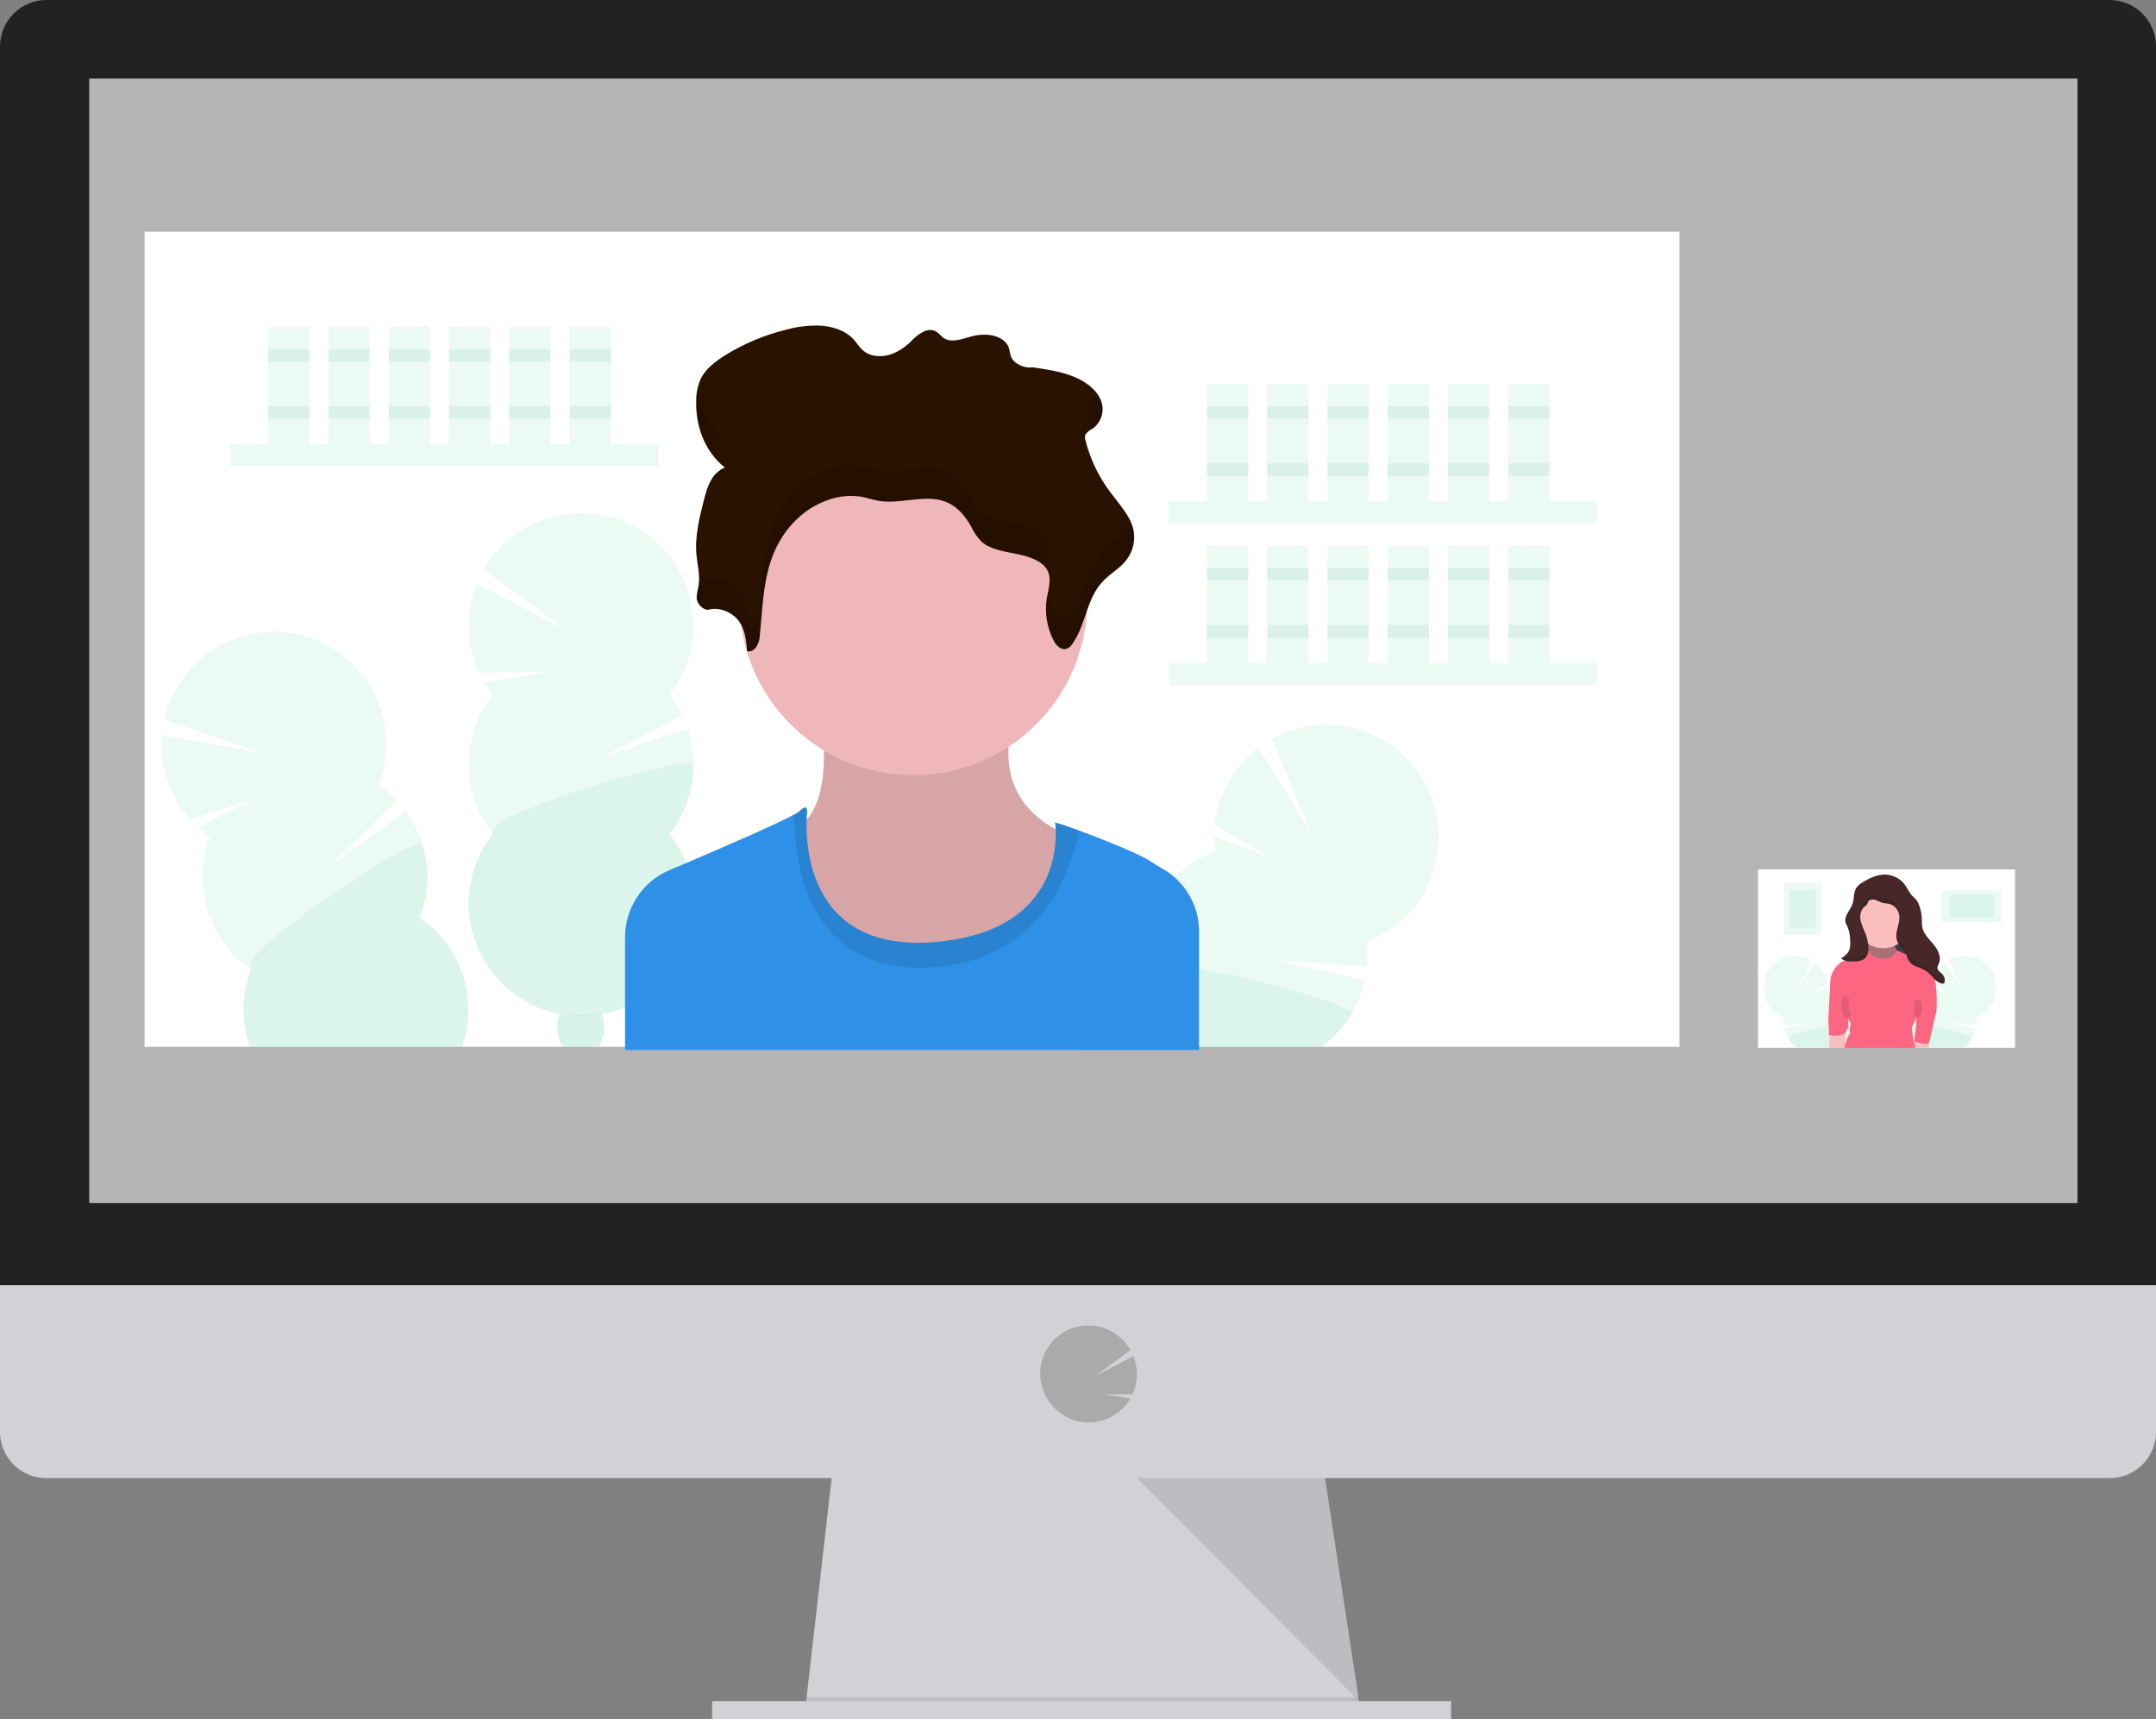 <?xml version="1.0" encoding="UTF-8"?> <svg xmlns="http://www.w3.org/2000/svg" xmlns:xlink="http://www.w3.org/1999/xlink" width="290.173px" height="231.323px" viewBox="0 0 290.173 231.323" version="1.1"><rect x="0" y="0" width="290.173" height="231.323" fill="#808080" stroke="none"/><title>Step-2-to-better-more-effective-marketing-1</title><g id="Page-1" stroke="none" stroke-width="1" fill="none" fill-rule="evenodd"><g id="MacBook-Pro-14&quot;" transform="translate(-602, -6693)"><g id="3-STEPS" transform="translate(161, 6561)"><g id="Step-2-to-better-more-effective-marketing-1" transform="translate(441, 132)"><g id="Group" fill-rule="nonzero"><ellipse id="Oval" fill="#3F3D56" transform="translate(266.945, 68.23) rotate(-60.79) translate(-266.945, -68.23) " cx="266.945" cy="68.23" rx="5.4" ry="4.124"></ellipse><ellipse id="Oval" fill="#3F3D56" transform="translate(270.164, 62.469) rotate(-60.79) translate(-270.164, -62.469) " cx="270.164" cy="62.469" rx="5.4" ry="4.124"></ellipse><ellipse id="Oval" fill="#3F3D56" transform="translate(273.387, 56.71) rotate(-60.79) translate(-273.387, -56.71) " cx="273.387" cy="56.71" rx="5.4" ry="4.124"></ellipse><ellipse id="Oval" fill="#3F3D56" transform="translate(276.606, 50.945) rotate(-60.79) translate(-276.606, -50.945) " cx="276.606" cy="50.945" rx="5.4" ry="4.124"></ellipse><ellipse id="Oval" fill="#3F3D56" transform="translate(279.823, 45.187) rotate(-60.79) translate(-279.823, -45.187) " cx="279.823" cy="45.187" rx="5.4" ry="4.124"></ellipse><ellipse id="Oval" fill="#3F3D56" transform="translate(283.046, 39.426) rotate(-60.79) translate(-283.046, -39.426) " cx="283.046" cy="39.426" rx="5.4" ry="4.124"></ellipse><polygon id="Path" fill="#D0D2D5" points="183.282 231.323 108.336 230.363 108.555 228.441 112.18 196.733 177.997 196.733 182.84 228.441 183.209 230.843"></polygon><polygon id="Path" fill="#000000" opacity="0.1" points="183.209 230.843 145.809 230.843 108.336 230.363 108.555 228.441 182.84 228.441"></polygon><polygon id="Path" fill="#D0D2D5" points="95.845 228.921 195.292 228.921 195.292 231.323 95.845 231.323"></polygon><path d="M290.173,6.288 C290.19,2.834 287.405,0.019 283.95,7.10542736e-15 L6.226,7.10542736e-15 C4.567,0.008 2.979,0.675 1.811,1.854 C0.643,3.034 -0.008,4.628 -8.65973959e-15,6.288 L-8.65973959e-15,174.626 L290.173,174.626 L290.173,6.288 Z" id="Path" fill="#222222"></path><path d="M4.63013713e-05,172.951 L4.63013713e-05,192.671 C-0.005,194.325 0.649,195.913 1.817,197.085 C2.985,198.256 4.572,198.914 6.226,198.912 L283.95,198.912 C287.387,198.912 290.173,196.127 290.173,192.69 L290.173,172.951 L4.63013713e-05,172.951 Z" id="Path" fill="#D0D2D5"></path><polygon id="Path" fill="#B5B5B5" points="12.011 10.569 279.604 10.569 279.604 161.901 12.011 161.901"></polygon><path d="M146.528,191.414 C148.519,191.415 150.4,190.503 151.632,188.939 C151.815,188.703 151.983,188.455 152.135,188.197 L148.576,187.613 L152.42,187.64 C153.169,186.018 153.213,184.158 152.543,182.501 L147.381,185.192 L152.143,181.694 C150.951,179.556 148.656,178.271 146.21,178.372 C143.764,178.474 141.584,179.945 140.573,182.175 C139.563,184.405 139.895,187.014 141.431,188.92 C142.657,190.49 144.536,191.41 146.528,191.414 L146.528,191.414 Z" id="Path" fill="#AAAAAA"></path><polygon id="Path" fill="#000000" opacity="0.1" points="153.015 198.893 182.913 228.921 178.328 198.893"></polygon><polygon id="Path" fill="#FFFFFF" points="19.459 31.177 226.039 31.177 226.039 140.87 19.459 140.87"></polygon><polygon id="Path" fill="#3DCB94" opacity="0.1" points="30.981 59.772 88.601 59.772 88.601 62.758 30.981 62.758"></polygon><polygon id="Path" fill="#3DCB94" opacity="0.1" points="36.104 43.979 41.654 43.979 41.654 59.772 36.104 59.772"></polygon><polygon id="Path" fill="#3DCB94" opacity="0.1" points="44.214 43.979 49.764 43.979 49.764 59.772 44.214 59.772"></polygon><polygon id="Path" fill="#3DCB94" opacity="0.1" points="52.323 43.979 57.873 43.979 57.873 59.772 52.323 59.772"></polygon><polygon id="Path" fill="#3DCB94" opacity="0.1" points="60.433 43.979 65.983 43.979 65.983 59.772 60.433 59.772"></polygon><polygon id="Path" fill="#3DCB94" opacity="0.1" points="68.542 43.979 74.092 43.979 74.092 59.772 68.542 59.772"></polygon><polygon id="Path" fill="#3DCB94" opacity="0.1" points="76.652 43.979 82.202 43.979 82.202 59.772 76.652 59.772"></polygon><polygon id="Path" fill="#34A67A" opacity="0.1" points="36.104 46.97 41.654 46.97 41.654 48.676 36.104 48.676"></polygon><polygon id="Path" fill="#34A67A" opacity="0.1" points="44.214 46.97 49.764 46.97 49.764 48.676 44.214 48.676"></polygon><polygon id="Path" fill="#34A67A" opacity="0.1" points="52.323 46.97 57.873 46.97 57.873 48.676 52.323 48.676"></polygon><polygon id="Path" fill="#34A67A" opacity="0.1" points="60.433 46.97 65.983 46.97 65.983 48.676 60.433 48.676"></polygon><polygon id="Path" fill="#34A67A" opacity="0.1" points="68.542 46.97 74.092 46.97 74.092 48.676 68.542 48.676"></polygon><polygon id="Path" fill="#34A67A" opacity="0.1" points="76.652 46.97 82.202 46.97 82.202 48.676 76.652 48.676"></polygon><polygon id="Path" fill="#34A67A" opacity="0.1" points="36.104 54.652 41.654 54.652 41.654 56.359 36.104 56.359"></polygon><polygon id="Path" fill="#34A67A" opacity="0.1" points="44.214 54.652 49.764 54.652 49.764 56.359 44.214 56.359"></polygon><polygon id="Path" fill="#34A67A" opacity="0.1" points="52.323 54.652 57.873 54.652 57.873 56.359 52.323 56.359"></polygon><polygon id="Path" fill="#34A67A" opacity="0.1" points="60.433 54.652 65.983 54.652 65.983 56.359 60.433 56.359"></polygon><polygon id="Path" fill="#34A67A" opacity="0.1" points="68.542 54.652 74.092 54.652 74.092 56.359 68.542 56.359"></polygon><polygon id="Path" fill="#34A67A" opacity="0.1" points="76.652 54.652 82.202 54.652 82.202 56.359 76.652 56.359"></polygon><polygon id="Path" fill="#3DCB94" opacity="0.1" points="157.32 67.455 214.939 67.455 214.939 70.441 157.32 70.441"></polygon><polygon id="Path" fill="#3DCB94" opacity="0.1" points="162.443 51.662 167.993 51.662 167.993 67.455 162.443 67.455"></polygon><polygon id="Path" fill="#3DCB94" opacity="0.1" points="170.552 51.662 176.102 51.662 176.102 67.455 170.552 67.455"></polygon><polygon id="Path" fill="#3DCB94" opacity="0.1" points="178.662 51.662 184.212 51.662 184.212 67.455 178.662 67.455"></polygon><polygon id="Path" fill="#3DCB94" opacity="0.1" points="186.771 51.662 192.321 51.662 192.321 67.455 186.771 67.455"></polygon><polygon id="Path" fill="#3DCB94" opacity="0.1" points="194.881 51.662 200.431 51.662 200.431 67.455 194.881 67.455"></polygon><polygon id="Path" fill="#3DCB94" opacity="0.1" points="202.99 51.662 208.54 51.662 208.54 67.455 202.99 67.455"></polygon><polygon id="Path" fill="#34A67A" opacity="0.1" points="162.443 54.652 167.993 54.652 167.993 56.359 162.443 56.359"></polygon><polygon id="Path" fill="#34A67A" opacity="0.1" points="170.552 54.652 176.102 54.652 176.102 56.359 170.552 56.359"></polygon><polygon id="Path" fill="#34A67A" opacity="0.1" points="178.662 54.652 184.212 54.652 184.212 56.359 178.662 56.359"></polygon><polygon id="Path" fill="#34A67A" opacity="0.1" points="186.771 54.652 192.321 54.652 192.321 56.359 186.771 56.359"></polygon><polygon id="Path" fill="#34A67A" opacity="0.1" points="194.881 54.652 200.431 54.652 200.431 56.359 194.881 56.359"></polygon><polygon id="Path" fill="#34A67A" opacity="0.1" points="202.99 54.652 208.54 54.652 208.54 56.359 202.99 56.359"></polygon><polygon id="Path" fill="#34A67A" opacity="0.1" points="162.443 62.335 167.993 62.335 167.993 64.042 162.443 64.042"></polygon><polygon id="Path" fill="#34A67A" opacity="0.1" points="170.552 62.335 176.102 62.335 176.102 64.042 170.552 64.042"></polygon><polygon id="Path" fill="#34A67A" opacity="0.1" points="178.662 62.335 184.212 62.335 184.212 64.042 178.662 64.042"></polygon><polygon id="Path" fill="#34A67A" opacity="0.1" points="186.771 62.335 192.321 62.335 192.321 64.042 186.771 64.042"></polygon><polygon id="Path" fill="#34A67A" opacity="0.1" points="194.881 62.335 200.431 62.335 200.431 64.042 194.881 64.042"></polygon><polygon id="Path" fill="#34A67A" opacity="0.1" points="202.99 62.335 208.54 62.335 208.54 64.042 202.99 64.042"></polygon><polygon id="Path" fill="#3DCB94" opacity="0.1" points="157.32 89.223 214.939 89.223 214.939 92.21 157.32 92.21"></polygon><polygon id="Path" fill="#3DCB94" opacity="0.1" points="162.443 73.431 167.993 73.431 167.993 89.223 162.443 89.223"></polygon><polygon id="Path" fill="#3DCB94" opacity="0.1" points="170.552 73.431 176.102 73.431 176.102 89.223 170.552 89.223"></polygon><polygon id="Path" fill="#3DCB94" opacity="0.1" points="178.662 73.431 184.212 73.431 184.212 89.223 178.662 89.223"></polygon><polygon id="Path" fill="#3DCB94" opacity="0.1" points="186.771 73.431 192.321 73.431 192.321 89.223 186.771 89.223"></polygon><polygon id="Path" fill="#3DCB94" opacity="0.1" points="194.881 73.431 200.431 73.431 200.431 89.223 194.881 89.223"></polygon><polygon id="Path" fill="#3DCB94" opacity="0.1" points="202.99 73.431 208.54 73.431 208.54 89.223 202.99 89.223"></polygon><polygon id="Path" fill="#34A67A" opacity="0.1" points="162.443 76.417 167.993 76.417 167.993 78.124 162.443 78.124"></polygon><polygon id="Path" fill="#34A67A" opacity="0.1" points="170.552 76.417 176.102 76.417 176.102 78.124 170.552 78.124"></polygon><polygon id="Path" fill="#34A67A" opacity="0.1" points="178.662 76.417 184.212 76.417 184.212 78.124 178.662 78.124"></polygon><polygon id="Path" fill="#34A67A" opacity="0.1" points="186.771 76.417 192.321 76.417 192.321 78.124 186.771 78.124"></polygon><polygon id="Path" fill="#34A67A" opacity="0.1" points="194.881 76.417 200.431 76.417 200.431 78.124 194.881 78.124"></polygon><polygon id="Path" fill="#34A67A" opacity="0.1" points="202.99 76.417 208.54 76.417 208.54 78.124 202.99 78.124"></polygon><polygon id="Path" fill="#34A67A" opacity="0.1" points="162.443 84.1 167.993 84.1 167.993 85.807 162.443 85.807"></polygon><polygon id="Path" fill="#34A67A" opacity="0.1" points="170.552 84.1 176.102 84.1 176.102 85.807 170.552 85.807"></polygon><polygon id="Path" fill="#34A67A" opacity="0.1" points="178.662 84.1 184.212 84.1 184.212 85.807 178.662 85.807"></polygon><polygon id="Path" fill="#34A67A" opacity="0.1" points="186.771 84.1 192.321 84.1 192.321 85.807 186.771 85.807"></polygon><polygon id="Path" fill="#34A67A" opacity="0.1" points="194.881 84.1 200.431 84.1 200.431 85.807 194.881 85.807"></polygon><polygon id="Path" fill="#34A67A" opacity="0.1" points="202.99 84.1 208.54 84.1 208.54 85.807 202.99 85.807"></polygon><path d="M66.321,93.547 C65.89,92.998 65.497,92.42 65.145,91.818 L73.443,90.457 L64.453,90.53 C62.714,86.745 62.61,82.411 64.165,78.547 L76.202,84.792 L65.103,76.633 C67.929,71.722 73.264,68.804 78.923,69.071 C84.583,69.339 89.618,72.747 91.969,77.902 C94.321,83.058 93.593,89.094 90.084,93.543 C90.759,94.396 91.341,95.318 91.818,96.295 L81.056,101.887 L92.536,98.044 C94.176,102.884 93.26,108.225 90.1,112.241 C94.978,118.441 94.271,127.349 88.477,132.702 C82.682,138.055 73.746,138.055 67.952,132.702 C62.157,127.349 61.451,118.441 66.329,112.241 C62.014,106.755 62.014,99.029 66.329,93.543 L66.321,93.547 Z" id="Path" fill="#3DCB94" opacity="0.1"></path><path d="M93.328,102.898 C93.333,106.289 92.192,109.583 90.092,112.245 C94.97,118.445 94.263,127.353 88.469,132.706 C82.674,138.059 73.739,138.059 67.944,132.706 C62.149,127.353 61.443,118.445 66.321,112.245 C64.295,109.674 93.328,101.199 93.328,102.898 Z" id="Path" fill="#3DCB94" opacity="0.1"></path><path d="M80.634,140.743 C80.66,140.786 80.68,140.828 80.707,140.87 L75.572,140.87 C75.599,140.828 75.618,140.786 75.645,140.743 C75.204,139.974 74.976,139.101 74.984,138.214 C74.983,137.608 75.088,137.006 75.295,136.435 C75.58,136.481 75.933,136.531 76.341,136.573 C77.532,136.692 78.731,136.692 79.923,136.573 C80.261,136.539 80.618,136.489 80.979,136.435 C80.98,136.444 80.98,136.453 80.979,136.462 C81.182,137.024 81.285,137.617 81.283,138.214 C81.295,139.1 81.07,139.973 80.634,140.743 L80.634,140.743 Z" id="Path" fill="#3DCB94" opacity="0.2"></path><path d="M62.182,140.878 L33.626,140.878 C33.56,140.713 33.503,140.54 33.453,140.371 C32.446,137.132 32.564,133.648 33.787,130.486 C28.043,126.518 25.762,119.134 28.268,112.618 C27.694,112.219 27.147,111.783 26.631,111.311 L34.156,107.56 L25.604,110.273 C22.823,107.17 21.444,103.057 21.792,98.905 L35.136,101.314 L22.122,96.795 C23.376,91.269 27.614,86.908 33.101,85.496 C38.588,84.083 44.405,85.857 48.171,90.09 C51.937,94.323 53.02,100.307 50.978,105.592 C51.872,106.212 52.698,106.924 53.442,107.718 L44.802,116.242 L54.637,109.17 C57.632,113.313 58.331,118.688 56.497,123.46 C62.093,127.328 64.418,134.454 62.182,140.878 Z" id="Path" fill="#3DCB94" opacity="0.1"></path><path d="M62.182,140.878 L33.626,140.878 C33.56,140.713 33.503,140.54 33.453,140.371 C32.446,137.132 32.564,133.648 33.787,130.486 C31.097,128.621 56.332,111.957 56.847,113.575 C57.85,116.815 57.732,120.299 56.513,123.464 C62.1,127.335 64.419,134.459 62.182,140.878 L62.182,140.878 Z" id="Path" fill="#3DCB94" opacity="0.1"></path><path d="M191.491,120.389 C189.756,123.303 187.088,125.546 183.92,126.754 C184.055,127.833 184.077,128.925 183.985,130.009 L171.871,129.283 L183.701,131.869 C182.919,135.484 180.842,138.688 177.863,140.878 L161.375,140.878 L161.375,141.305 L144.591,141.305 C144.625,141.158 144.66,141.016 144.698,140.878 C145.949,136.175 149.38,132.358 153.922,130.612 C153.04,123.687 157.009,117.056 163.531,114.563 C163.44,113.871 163.398,113.173 163.404,112.476 L171.225,115.55 L163.492,111.007 C163.939,106.87 166.066,103.098 169.376,100.577 L176.502,112.107 L171.164,99.424 C177.143,96.098 184.611,97.202 189.372,102.116 C194.133,107.03 195.001,114.529 191.487,120.401 L191.491,120.389 Z" id="Path" fill="#3DCB94" opacity="0.1"></path><path d="M181.894,136.439 C180.865,138.176 179.493,139.687 177.863,140.878 L161.375,140.878 L161.375,141.305 L144.591,141.305 C144.625,141.158 144.66,141.016 144.698,140.878 C145.949,136.175 149.38,132.358 153.922,130.612 C153.78,129.509 157.039,129.659 161.378,130.389 C169.861,131.811 182.471,135.474 181.894,136.439 L181.894,136.439 Z" id="Path" fill="#3DCB94" opacity="0.1"></path><path d="M110.439,96.088 C110.439,96.088 112.495,107.299 107.883,110.954 C103.271,114.609 111.78,136.543 125.916,133.987 C140.052,131.431 145.778,113.025 145.778,113.025 C145.778,113.025 131.642,110.104 136.881,95.238 L110.439,96.088 Z" id="Path" fill="#EFB7B9"></path><path d="M110.439,96.088 C110.439,96.088 112.495,107.299 107.883,110.954 C103.271,114.609 111.78,136.543 125.916,133.987 C140.052,131.431 145.778,113.025 145.778,113.025 C145.778,113.025 131.642,110.104 136.881,95.238 L110.439,96.088 Z" id="Path" fill="#000000" opacity="0.1"></path><circle id="Oval" fill="#EFB7B9" cx="122.93" cy="80.918" r="23.394"></circle><path d="M161.375,125.393 L161.375,141.297 L84.123,141.297 L84.123,126.119 C84.125,122.184 86.48,118.63 90.104,117.095 L92.321,116.154 C97.925,113.767 104.731,110.804 106.957,109.57 C107.2,109.449 107.43,109.3 107.641,109.128 C108.859,107.91 108.617,109.493 108.617,109.493 C108.617,109.493 108.582,109.793 108.559,110.316 C108.429,113.894 108.944,127.968 125.432,126.796 C141.52,125.643 142.227,114.789 142.081,111.595 C142.072,111.3 142.046,111.004 142.004,110.711 C142.004,110.627 143.388,111.096 145.263,111.772 C148.634,113.014 153.588,115.012 154.922,115.954 C155.337,116.242 155.84,116.55 156.386,116.853 C159.48,118.58 161.393,121.85 161.382,125.393 L161.375,125.393 Z" id="Path" fill="#2E91E7"></path><path d="M145.259,111.772 C143.899,118.083 139.625,129.905 124.209,130.22 C107.794,130.543 106.849,114.217 106.949,109.585 C107.195,109.464 107.426,109.314 107.637,109.14 C108.855,107.921 108.613,109.505 108.613,109.505 C108.613,109.505 106.542,128.149 125.428,126.8 C144.314,125.451 142,110.715 142,110.715 C142,110.627 143.384,111.08 145.259,111.772 L145.259,111.772 Z" id="Path" fill="#000000" opacity="0.1"></path><path d="M95.238,82.075 C96.776,81.575 98.609,82.421 99.466,83.612 C100.323,84.803 100.442,86.245 100.546,87.624 C101.564,87.84 102.137,86.687 102.229,85.822 C102.614,82.282 102.633,78.677 103.82,75.264 C105.008,71.851 107.602,68.546 111.592,67.232 C112.948,66.761 114.398,66.623 115.819,66.828 C116.661,66.97 117.457,67.262 118.298,67.401 C121.208,67.881 124.379,66.501 127.111,67.462 C128.821,68.066 129.924,69.461 130.709,70.86 C131.058,71.611 131.531,72.298 132.107,72.893 C133.26,73.931 135.09,74.204 136.75,74.53 C138.411,74.857 140.232,75.418 140.943,76.702 C141.585,77.855 141.112,79.2 140.897,80.46 C140.569,82.447 140.902,84.486 141.847,86.264 C142.154,86.848 142.777,87.509 143.511,87.321 C143.845,87.208 144.127,86.979 144.306,86.675 C146.228,83.985 146.166,80.495 148.561,78.093 C149.364,77.29 150.398,76.659 151.178,75.841 C152.378,74.63 152.887,72.896 152.535,71.229 C152.104,69.38 150.613,67.839 149.433,66.232 C147.882,64.174 146.753,61.829 146.109,59.334 C145.995,59.045 145.995,58.723 146.109,58.434 C146.335,58.14 146.625,57.902 146.958,57.739 C148.308,56.844 148.78,55.085 148.061,53.634 C147.392,52.239 145.89,51.205 144.241,50.582 C142.592,49.96 140.782,49.694 138.991,49.429 C137.815,49.602 136.435,48.93 136.07,47.988 C135.909,47.569 135.909,47.116 135.743,46.697 C135.424,45.893 134.506,45.325 133.518,45.129 C132.513,44.964 131.484,45.036 130.512,45.34 C129.406,45.651 128.122,46.109 127.157,45.578 C126.65,45.29 126.366,44.767 125.82,44.533 C124.713,44.06 123.545,45.013 122.745,45.801 C121.969,46.622 121.02,47.259 119.966,47.665 C118.856,48.05 117.487,48.05 116.53,47.438 C115.762,46.95 115.377,46.166 114.766,45.544 C113.763,44.518 112.176,43.96 110.592,43.833 C109.004,43.75 107.413,43.924 105.88,44.348 C102.954,45.057 100.159,46.225 97.598,47.807 C96.318,48.611 95.092,49.548 94.423,50.759 C93.948,51.703 93.703,52.746 93.709,53.803 C93.589,57.112 94.689,60.602 97.552,62.919 C95.807,63.65 95.215,65.437 94.808,67.024 C94.154,69.553 93.497,72.128 93.743,74.711 C93.866,76.044 94.231,77.378 94.035,78.704 C93.943,79.346 93.72,79.976 93.774,80.626 C93.92,81.363 94.5,81.937 95.238,82.075 L95.238,82.075 Z" id="Path" fill="#291200"></path><g opacity="0.1" transform="translate(93.396, 52.319)" fill="#000000" id="Path"><path d="M58.801,17.91 C58.548,18.458 58.206,18.96 57.79,19.397 C57.022,20.216 55.976,20.846 55.173,21.653 C52.778,24.052 52.828,27.553 50.918,30.236 C50.739,30.538 50.457,30.766 50.123,30.877 C49.389,31.066 48.766,30.405 48.459,29.821 C48.085,29.11 47.805,28.354 47.625,27.572 C47.584,27.767 47.545,27.963 47.509,28.16 C47.181,30.146 47.514,32.186 48.459,33.964 C48.766,34.548 49.389,35.209 50.123,35.021 C50.457,34.908 50.739,34.679 50.918,34.375 C52.84,31.685 52.778,28.195 55.173,25.793 C55.976,24.989 57.01,24.359 57.79,23.541 C58.99,22.329 59.499,20.596 59.147,18.928 C59.065,18.579 58.949,18.237 58.801,17.91 L58.801,17.91 Z"></path><path d="M53.578,1.314 C53.244,1.475 52.953,1.712 52.729,2.006 C52.615,2.295 52.615,2.617 52.729,2.906 C52.95,3.777 53.234,4.631 53.578,5.461 C54.945,4.558 55.413,2.772 54.666,1.314 C54.557,1.086 54.429,0.867 54.281,0.661 C54.081,0.913 53.844,1.133 53.578,1.314 Z"></path><path d="M4.152,6.495 C2.17,4.856 0.863,2.543 0.482,-8.8817842e-16 C0.383,0.507 0.326,1.021 0.313,1.537 C0.19,3.98 0.835,6.399 2.158,8.455 C2.56,7.58 3.27,6.882 4.152,6.495 Z"></path><path d="M47.509,24.017 C47.724,22.756 48.197,21.415 47.555,20.258 C46.844,18.975 45.026,18.41 43.362,18.087 C41.698,17.764 39.88,17.487 38.72,16.45 C38.143,15.855 37.67,15.168 37.321,14.416 C36.552,13.017 35.433,11.622 33.723,11.019 C30.991,10.058 27.82,11.438 24.91,10.957 C24.069,10.819 23.273,10.527 22.431,10.385 C21.012,10.173 19.562,10.305 18.204,10.769 C14.214,12.083 11.62,15.381 10.432,18.802 C9.245,22.222 9.218,25.82 8.841,29.359 C8.749,30.224 8.176,31.377 7.158,31.162 C7.054,29.782 6.927,28.341 6.078,27.149 C5.229,25.958 3.415,25.109 1.85,25.612 C1.377,25.505 0.957,25.233 0.667,24.843 C0.72,25.355 0.712,25.871 0.643,26.381 C0.551,27.023 0.328,27.653 0.382,28.302 C0.526,29.04 1.105,29.615 1.843,29.755 C3.38,29.256 5.213,30.101 6.07,31.293 C6.927,32.484 7.046,33.925 7.15,35.305 C8.169,35.52 8.741,34.367 8.834,33.502 C9.218,29.963 9.237,26.358 10.425,22.945 C11.612,19.532 14.207,16.227 18.196,14.912 C19.553,14.442 21.003,14.303 22.424,14.509 C23.265,14.651 24.061,14.943 24.903,15.081 C27.812,15.562 30.983,14.182 33.715,15.143 C35.426,15.746 36.529,17.141 37.313,18.54 C37.662,19.291 38.135,19.979 38.712,20.573 C39.865,21.611 41.694,21.884 43.355,22.211 C45.015,22.537 46.702,23.06 47.463,24.252 C47.482,24.186 47.494,24.102 47.509,24.017 Z"></path><path d="M0.651,22.272 C0.741,21.228 0.679,20.177 0.467,19.151 C0.302,20.234 0.266,21.331 0.359,22.422 C0.382,22.703 0.421,22.979 0.459,23.26 C0.505,22.929 0.59,22.603 0.651,22.272 L0.651,22.272 Z"></path></g><polygon id="Path" fill="#FFFFFF" points="236.608 117.003 271.198 117.003 271.198 141.005 236.608 141.005"></polygon><path d="M268.116,135.113 C267.622,135.943 266.862,136.581 265.96,136.923 C265.999,137.23 266.005,137.541 265.979,137.849 L262.52,137.642 L265.887,138.38 C265.662,139.406 265.072,140.316 264.226,140.939 L259.545,140.939 L259.545,141.062 L254.772,141.062 C254.772,141.02 254.772,140.982 254.803,140.939 C254.905,140.549 255.063,140.175 255.271,139.829 C255.765,139 256.523,138.362 257.424,138.018 C257.171,136.048 258.3,134.161 260.156,133.453 C260.13,133.256 260.118,133.059 260.122,132.861 L262.347,133.737 L260.145,132.446 C260.27,131.266 260.878,130.191 261.824,129.475 L263.85,132.757 L262.332,129.144 C264.032,128.219 266.141,128.542 267.486,129.934 C268.831,131.327 269.081,133.446 268.097,135.113 L268.116,135.113 Z" id="Path" fill="#3DCB94" opacity="0.1"></path><path d="M265.383,139.69 C265.089,140.185 264.696,140.614 264.23,140.951 L259.545,140.951 L259.545,141.074 L254.772,141.074 C254.772,141.032 254.772,140.993 254.803,140.951 C254.905,140.56 255.063,140.186 255.271,139.84 C255.765,139.012 256.523,138.374 257.424,138.03 C257.385,137.719 258.312,137.761 259.545,137.969 C261.959,138.376 265.549,139.417 265.383,139.69 Z" id="Path" fill="#3DCB94" opacity="0.1"></path><path d="M237.923,135.113 C238.416,135.943 239.176,136.581 240.079,136.923 C240.04,137.23 240.033,137.541 240.059,137.849 L243.518,137.642 L240.152,138.38 C240.376,139.406 240.966,140.316 241.812,140.939 L246.505,140.939 L246.505,141.062 L251.282,141.062 C251.282,141.02 251.259,140.982 251.251,140.939 C251.146,140.55 250.988,140.176 250.782,139.829 C250.287,139.001 249.528,138.363 248.626,138.018 C248.879,136.048 247.75,134.161 245.894,133.453 C245.92,133.256 245.933,133.059 245.932,132.861 L243.707,133.737 L245.905,132.446 C245.779,131.266 245.172,130.191 244.226,129.475 L242.2,132.757 L243.718,129.144 C242.018,128.219 239.909,128.542 238.564,129.934 C237.219,131.327 236.969,133.446 237.953,135.113 L237.923,135.113 Z" id="Path" fill="#3DCB94" opacity="0.1"></path><path d="M240.655,139.69 C240.95,140.185 241.342,140.614 241.808,140.951 L246.501,140.951 L246.501,141.074 L251.278,141.074 C251.278,141.032 251.255,140.993 251.247,140.951 C251.142,140.561 250.984,140.188 250.779,139.84 C250.283,139.012 249.524,138.375 248.622,138.03 C248.661,137.719 247.735,137.761 246.501,137.969 C244.08,138.376 240.478,139.417 240.655,139.69 L240.655,139.69 Z" id="Path" fill="#3DCB94" opacity="0.1"></path><polygon id="Path" fill="#464353" points="249.591 122.291 257.32 122.291 257.32 130.901 249.591 130.901"></polygon><polygon id="Path" fill="#000000" opacity="0.1" points="249.591 122.291 257.32 122.291 257.32 130.901 249.591 130.901"></polygon><polygon id="Path" fill="#FBBEBE" points="246.297 138.779 246.14 141.016 248.346 141.016 248.484 138.061"></polygon><polygon id="Path" fill="#FBBEBE" points="257.919 138.779 257.585 141.016 259.607 141.016 259.734 138.061"></polygon><path d="M251.52,126.6 C251.52,126.6 251.443,127.718 251.174,128.01 C250.905,128.302 253.577,130.889 255.679,128.333 C255.679,128.333 254.776,127.565 254.987,126.704 C255.198,125.843 251.52,126.6 251.52,126.6 L251.52,126.6 Z" id="Path" fill="#A1616A"></path><path d="M251.52,126.6 C251.52,126.6 251.443,127.718 251.174,128.01 C250.905,128.302 253.577,130.889 255.679,128.333 C255.679,128.333 254.776,127.565 254.987,126.704 C255.198,125.843 251.52,126.6 251.52,126.6 L251.52,126.6 Z" id="Path" fill="#FFFFFF" opacity="0.1"></path><circle id="Oval" fill="#FBBEBE" cx="253.454" cy="123.733" r="3.866"></circle><path d="M253.254,128.998 C253.254,128.998 251.632,128.971 251.39,127.492 C251.068,127.769 250.729,128.026 250.375,128.26 C250.217,128.314 248.669,129.19 248.376,129.244 C248.091,129.302 247.826,129.435 247.608,129.628 C246.835,130.236 246.367,131.152 246.328,132.134 C246.274,133.868 246.063,137.254 246.063,137.254 L246.143,138.48 L246.143,139.279 C246.143,139.279 247.581,139.663 248.449,138.895 C248.449,138.895 248.449,138.603 248.611,138.51 C248.772,138.418 248.795,138.03 248.768,137.869 C248.755,137.629 248.755,137.389 248.768,137.15 C248.796,137.28 248.873,137.394 248.984,137.469 C249.047,137.686 249.066,137.913 249.038,138.138 C248.957,138.295 248.876,138.668 248.957,138.749 C249.04,138.895 249.019,139.079 248.903,139.202 C248.756,139.407 248.64,139.633 248.557,139.871 C248.557,139.871 248.476,140.348 248.396,140.401 C248.305,140.596 248.243,140.803 248.211,141.016 L257.82,141.016 C257.65,140.53 257.521,140.029 257.435,139.521 C257.462,139.283 257.197,138.295 257.381,138.03 C257.653,137.679 257.803,137.248 257.808,136.804 L257.916,137.842 L257.624,140.148 C257.624,140.148 259.407,140.709 259.595,140.359 C259.795,139.75 259.946,139.127 260.049,138.495 C260.049,138.495 260.475,136.573 260.583,136.308 C260.691,136.043 260.929,130.712 259.488,129.94 C258.046,129.167 255.329,127.837 255.26,127.903 C254.943,128.704 254.099,129.164 253.254,128.998 L253.254,128.998 Z" id="Path" fill="#FC6681"></path></g><path d="M248.622,134.21 C248.348,134.602 248.23,135.084 248.292,135.559 C248.357,136.029 248.51,136.483 248.745,136.896" id="Path" stroke="#000000" opacity="0.1"></path><path d="M257.958,134.575 C258.027,134.77 258.081,134.971 258.119,135.174 C258.259,135.69 258.166,136.24 257.866,136.681" id="Path" stroke="#000000" opacity="0.1"></path><path d="M251.724,121.089 C252.026,121.008 252.348,121.041 252.627,121.181 C252.902,121.323 253.191,121.437 253.488,121.523 C253.688,121.565 253.872,121.565 254.095,121.596 C254.855,121.734 255.454,122.319 255.61,123.076 C255.783,124.021 255.225,124.951 255.225,125.916 C255.227,126.468 255.422,127.002 255.775,127.426 C256.071,127.696 256.33,128.005 256.544,128.345 C256.655,128.591 256.678,128.871 256.786,129.113 C257.021,129.549 257.41,129.881 257.877,130.044 C258.34,130.199 258.787,130.4 259.211,130.643 C259.98,131.154 260.433,132.134 261.325,132.346 C261.414,132.384 261.516,132.384 261.605,132.346 C261.687,132.28 261.735,132.182 261.736,132.077 C261.781,131.696 261.649,131.315 261.378,131.043 C261.159,130.824 260.84,130.658 260.771,130.363 C260.702,130.067 260.887,129.813 260.986,129.544 C261.305,128.671 260.775,127.722 260.172,127.015 C259.568,126.308 258.846,125.608 258.7,124.709 C258.665,124.405 258.654,124.1 258.665,123.794 C258.654,123.165 258.545,122.541 258.342,121.946 C258.245,121.624 258.088,121.323 257.881,121.058 C257.689,120.827 257.443,120.65 257.243,120.427 C256.978,120.061 256.739,119.675 256.528,119.274 C255.908,118.31 254.85,117.715 253.703,117.687 C252.623,117.687 251.601,118.164 250.686,118.736 C250.35,118.92 250.058,119.176 249.833,119.486 C249.449,120.097 249.564,120.904 249.341,121.596 C249.118,122.288 248.592,122.799 248.407,123.475 C248.35,123.674 248.341,123.883 248.38,124.086 C248.449,124.301 248.54,124.507 248.653,124.701 C248.857,125.196 248.973,125.723 248.995,126.258 C249.053,126.904 249.08,127.599 248.742,128.149 C248.479,128.482 248.152,128.759 247.781,128.964 C248.158,129.269 248.639,129.417 249.122,129.375 C249.852,129.406 250.698,129.375 251.151,128.798 C251.423,128.384 251.532,127.885 251.459,127.395 C251.423,126.861 251.314,126.333 251.136,125.827 C250.886,125.116 250.502,124.444 250.39,123.698 C250.302,123.155 250.441,122.599 250.775,122.161 C250.913,121.988 251.159,121.899 251.274,121.715 C251.42,121.469 251.378,121.212 251.724,121.089 L251.724,121.089 Z" id="Path" fill="#472727" fill-rule="nonzero"></path><g id="Group" opacity="0.1" transform="translate(247.788, 120.432)" fill="#000000" fill-rule="nonzero"><path d="M0.865,4.22 C1.069,4.715 1.185,5.241 1.207,5.776 C1.207,5.945 1.234,6.118 1.238,6.291 C1.278,5.916 1.278,5.537 1.238,5.161 C1.214,4.633 1.098,4.113 0.896,3.624 C0.785,3.43 0.694,3.225 0.623,3.013 C0.566,3.21 0.557,3.418 0.596,3.62 C0.664,3.829 0.754,4.03 0.865,4.22 L0.865,4.22 Z" id="Path"></path><path d="M3.398,7.763 C2.944,8.336 2.098,8.37 1.368,8.344 C1.059,8.345 0.752,8.298 0.457,8.205 C0.311,8.324 0.154,8.436 3.33066907e-16,8.543 C0.377,8.849 0.858,8.997 1.341,8.955 C2.072,8.985 2.917,8.955 3.371,8.378 C3.63,7.994 3.742,7.528 3.686,7.068 C3.652,7.321 3.552,7.56 3.398,7.763 Z" id="Path"></path><path d="M13.01,9.301 C13.02,9.344 13.036,9.387 13.056,9.427 C13.102,9.32 13.156,9.208 13.198,9.097 C13.29,8.844 13.317,8.571 13.275,8.305 C13.262,8.366 13.245,8.427 13.225,8.486 C13.125,8.755 12.944,9.024 13.01,9.301 L13.01,9.301 Z" id="Path"></path><path d="M7.844,2.828 C7.888,2.565 7.888,2.296 7.844,2.033 C7.69,1.276 7.09,0.69 6.33,0.553 C6.126,0.519 5.923,0.519 5.723,0.48 C5.426,0.393 5.138,0.278 4.862,0.138 C4.583,-0.003 4.261,-0.038 3.959,0.042 C3.613,0.165 3.655,0.426 3.501,0.68 C3.39,0.864 3.14,0.957 3.002,1.126 C2.697,1.532 2.56,2.04 2.617,2.544 C2.665,2.25 2.789,1.973 2.975,1.741 C3.113,1.568 3.359,1.479 3.474,1.295 C3.628,1.037 3.586,0.78 3.932,0.657 C4.234,0.576 4.555,0.609 4.835,0.749 C5.11,0.891 5.398,1.006 5.696,1.091 C5.896,1.133 6.08,1.133 6.303,1.164 C7.063,1.302 7.662,1.888 7.817,2.644 C7.83,2.705 7.839,2.766 7.844,2.828 L7.844,2.828 Z" id="Path"></path><path d="M13.828,11.288 C13.738,11.323 13.638,11.323 13.548,11.288 C12.656,11.076 12.195,10.096 11.434,9.585 C11.009,9.345 10.562,9.144 10.1,8.985 C9.633,8.824 9.244,8.494 9.009,8.059 C8.901,7.809 8.878,7.533 8.767,7.291 C8.553,6.951 8.294,6.642 7.998,6.372 C7.678,5.991 7.484,5.519 7.445,5.023 C7.422,5.172 7.41,5.322 7.41,5.473 C7.417,6.032 7.621,6.571 7.986,6.995 C8.283,7.265 8.541,7.574 8.755,7.913 C8.867,8.159 8.89,8.44 8.997,8.682 C9.232,9.117 9.622,9.449 10.089,9.612 C10.552,9.767 10.999,9.968 11.422,10.211 C12.191,10.723 12.645,11.703 13.536,11.914 C13.626,11.953 13.727,11.953 13.817,11.914 C13.898,11.848 13.946,11.75 13.948,11.645 C13.965,11.5 13.957,11.353 13.924,11.211 C13.9,11.244 13.867,11.271 13.828,11.288 Z" id="Path"></path></g><polygon id="Path" fill="#3DCB94" fill-rule="nonzero" opacity="0.1" points="240.136 118.767 245.079 118.767 245.079 125.827 240.136 125.827"></polygon><polygon id="Path" fill="#3DCB94" fill-rule="nonzero" opacity="0.1" points="240.843 119.778 244.372 119.778 244.372 124.82 240.843 124.82"></polygon><polygon id="Path" fill="#3DCB94" fill-rule="nonzero" opacity="0.1" points="261.313 119.828 269.43 119.828 269.43 124.063 261.313 124.063"></polygon><polygon id="Path" fill="#3DCB94" fill-rule="nonzero" opacity="0.1" points="262.374 120.381 268.373 120.381 268.373 123.514 262.374 123.514"></polygon></g></g></g></g></svg> 